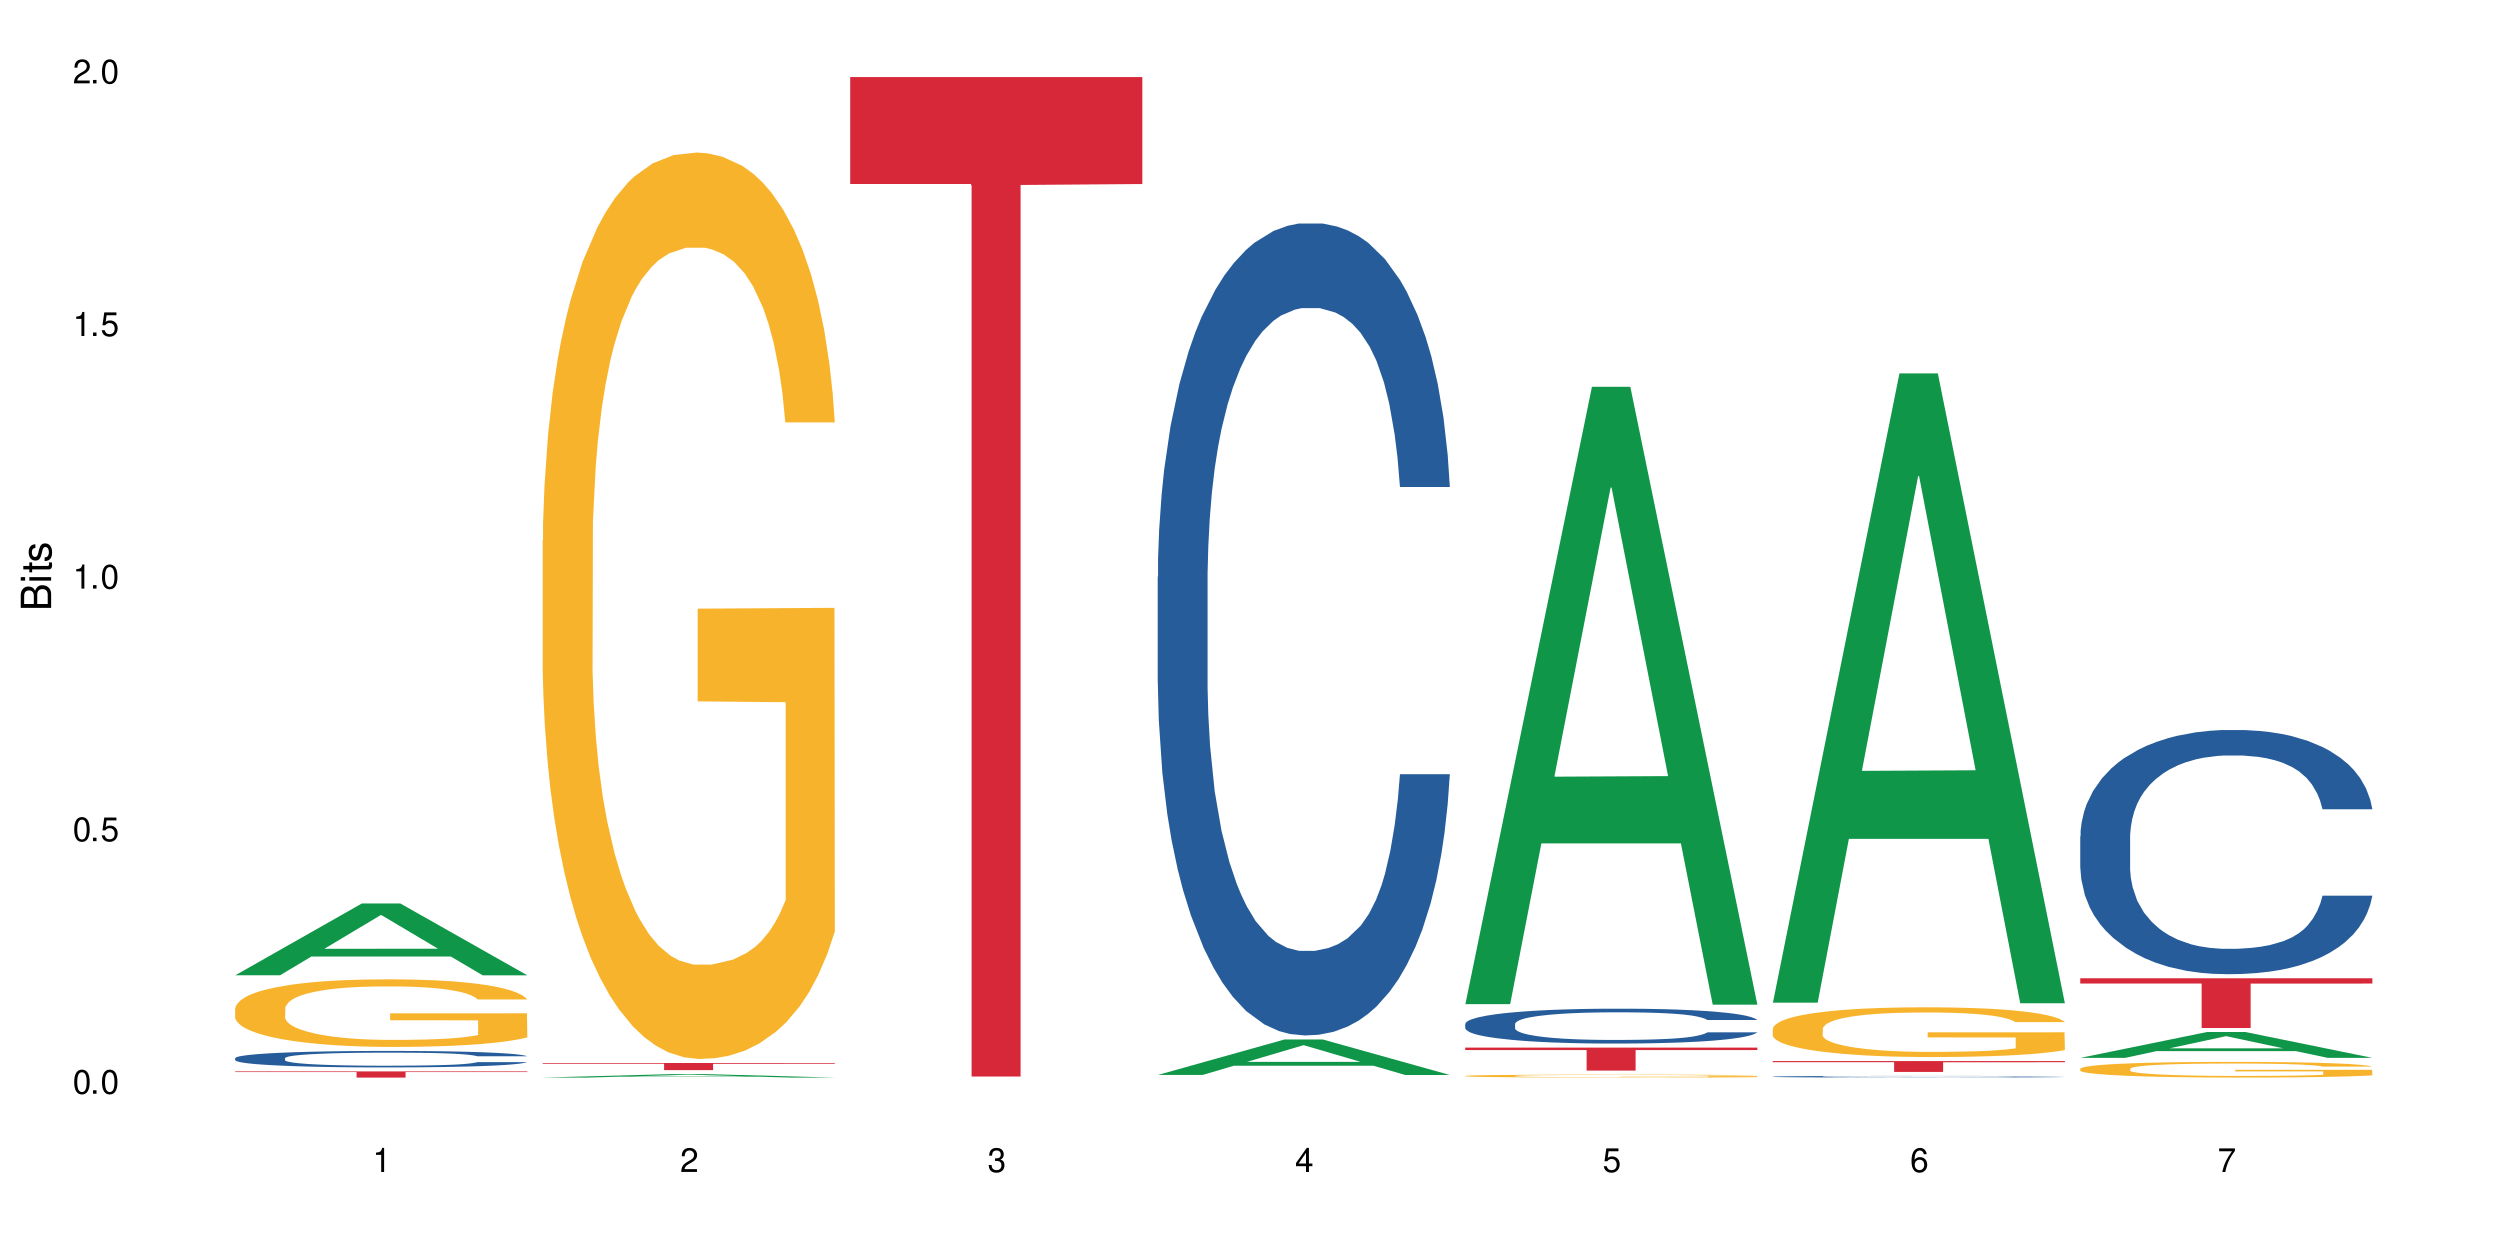 <?xml version="1.0" encoding="UTF-8"?>
<svg xmlns="http://www.w3.org/2000/svg" xmlns:xlink="http://www.w3.org/1999/xlink" width="720" height="360" viewBox="0 0 720 360">
<defs>
<g>
<g id="glyph-0-0">
</g>
<g id="glyph-0-1">
<path d="M 2.641 -6.938 C 2 -6.938 1.422 -6.656 1.078 -6.172 C 0.641 -5.562 0.406 -4.641 0.406 -3.359 C 0.406 -1.016 1.188 0.219 2.641 0.219 C 4.078 0.219 4.859 -1.016 4.859 -3.297 C 4.859 -4.641 4.656 -5.547 4.203 -6.172 C 3.844 -6.656 3.281 -6.938 2.641 -6.938 Z M 2.641 -6.188 C 3.547 -6.188 4 -5.25 4 -3.375 C 4 -1.406 3.562 -0.484 2.625 -0.484 C 1.734 -0.484 1.281 -1.438 1.281 -3.344 C 1.281 -5.25 1.734 -6.188 2.641 -6.188 Z M 2.641 -6.188 "/>
</g>
<g id="glyph-0-2">
<path d="M 1.828 -1 L 0.828 -1 L 0.828 0 L 1.828 0 Z M 1.828 -1 "/>
</g>
<g id="glyph-0-3">
<path d="M 4.562 -6.797 L 1.062 -6.797 L 0.547 -3.094 L 1.328 -3.094 C 1.719 -3.562 2.047 -3.734 2.578 -3.734 C 3.484 -3.734 4.062 -3.109 4.062 -2.094 C 4.062 -1.125 3.484 -0.531 2.578 -0.531 C 1.828 -0.531 1.375 -0.906 1.188 -1.672 L 0.328 -1.672 C 0.453 -1.109 0.547 -0.844 0.75 -0.594 C 1.125 -0.078 1.828 0.219 2.594 0.219 C 3.969 0.219 4.922 -0.781 4.922 -2.219 C 4.922 -3.562 4.031 -4.484 2.719 -4.484 C 2.25 -4.484 1.859 -4.359 1.469 -4.062 L 1.734 -5.969 L 4.562 -5.969 Z M 4.562 -6.797 "/>
</g>
<g id="glyph-0-4">
<path d="M 2.484 -4.938 L 2.484 0 L 3.328 0 L 3.328 -6.938 L 2.766 -6.938 C 2.469 -5.875 2.281 -5.734 0.984 -5.562 L 0.984 -4.938 Z M 2.484 -4.938 "/>
</g>
<g id="glyph-0-5">
<path d="M 4.859 -0.828 L 1.281 -0.828 C 1.359 -1.406 1.672 -1.781 2.5 -2.281 L 3.469 -2.828 C 4.406 -3.344 4.906 -4.062 4.906 -4.906 C 4.906 -5.484 4.672 -6.031 4.266 -6.406 C 3.859 -6.766 3.375 -6.938 2.719 -6.938 C 1.859 -6.938 1.219 -6.625 0.844 -6.031 C 0.609 -5.672 0.5 -5.234 0.484 -4.531 L 1.328 -4.531 C 1.359 -5.016 1.406 -5.281 1.531 -5.516 C 1.75 -5.938 2.188 -6.203 2.703 -6.203 C 3.469 -6.203 4.031 -5.641 4.031 -4.891 C 4.031 -4.344 3.719 -3.859 3.125 -3.516 L 2.234 -3 C 0.812 -2.172 0.406 -1.531 0.328 -0.016 L 4.859 -0.016 Z M 4.859 -0.828 "/>
</g>
<g id="glyph-0-6">
<path d="M 2.125 -3.188 L 2.578 -3.188 C 3.5 -3.188 3.984 -2.766 3.984 -1.922 C 3.984 -1.062 3.469 -0.531 2.594 -0.531 C 1.656 -0.531 1.203 -1 1.156 -2.016 L 0.312 -2.016 C 0.344 -1.453 0.438 -1.094 0.609 -0.781 C 0.953 -0.109 1.625 0.219 2.547 0.219 C 3.953 0.219 4.859 -0.625 4.859 -1.938 C 4.859 -2.828 4.516 -3.297 3.703 -3.594 C 4.344 -3.844 4.656 -4.328 4.656 -5.031 C 4.656 -6.219 3.875 -6.938 2.578 -6.938 C 1.203 -6.938 0.484 -6.172 0.453 -4.703 L 1.297 -4.703 C 1.312 -5.125 1.344 -5.359 1.453 -5.578 C 1.641 -5.969 2.062 -6.203 2.594 -6.203 C 3.344 -6.203 3.797 -5.75 3.797 -5 C 3.797 -4.516 3.609 -4.219 3.25 -4.047 C 3.016 -3.953 2.703 -3.922 2.125 -3.906 Z M 2.125 -3.188 "/>
</g>
<g id="glyph-0-7">
<path d="M 3.141 -1.672 L 3.141 0 L 3.984 0 L 3.984 -1.672 L 4.984 -1.672 L 4.984 -2.438 L 3.984 -2.438 L 3.984 -6.938 L 3.359 -6.938 L 0.266 -2.578 L 0.266 -1.672 Z M 3.141 -2.438 L 1 -2.438 L 3.141 -5.5 Z M 3.141 -2.438 "/>
</g>
<g id="glyph-0-8">
<path d="M 4.781 -5.125 C 4.609 -6.266 3.891 -6.938 2.844 -6.938 C 2.094 -6.938 1.422 -6.578 1.031 -5.953 C 0.594 -5.266 0.406 -4.422 0.406 -3.172 C 0.406 -2 0.578 -1.25 0.984 -0.641 C 1.359 -0.078 1.953 0.219 2.703 0.219 C 3.984 0.219 4.922 -0.75 4.922 -2.094 C 4.922 -3.375 4.062 -4.281 2.844 -4.281 C 2.172 -4.281 1.641 -4.031 1.281 -3.516 C 1.281 -5.234 1.828 -6.188 2.797 -6.188 C 3.391 -6.188 3.797 -5.797 3.938 -5.125 Z M 2.734 -3.531 C 3.547 -3.531 4.062 -2.953 4.062 -2.031 C 4.062 -1.156 3.484 -0.531 2.703 -0.531 C 1.922 -0.531 1.328 -1.188 1.328 -2.078 C 1.328 -2.938 1.906 -3.531 2.734 -3.531 Z M 2.734 -3.531 "/>
</g>
<g id="glyph-0-9">
<path d="M 4.984 -6.797 L 0.438 -6.797 L 0.438 -5.969 L 4.109 -5.969 C 2.5 -3.656 1.828 -2.234 1.328 0 L 2.219 0 C 2.594 -2.172 3.453 -4.047 4.984 -6.094 Z M 4.984 -6.797 "/>
</g>
<g id="glyph-1-0">
</g>
<g id="glyph-1-1">
<path d="M 0 -0.953 L 0 -4.891 C 0 -5.719 -0.234 -6.344 -0.734 -6.797 C -1.188 -7.234 -1.812 -7.469 -2.5 -7.469 C -3.547 -7.469 -4.188 -7 -4.625 -5.875 C -4.984 -6.688 -5.625 -7.094 -6.531 -7.094 C -7.172 -7.094 -7.734 -6.859 -8.141 -6.391 C -8.562 -5.922 -8.75 -5.344 -8.75 -4.5 L -8.75 -0.953 Z M -4.984 -2.062 L -7.766 -2.062 L -7.766 -4.219 C -7.766 -4.844 -7.688 -5.203 -7.453 -5.5 C -7.219 -5.812 -6.859 -5.969 -6.375 -5.969 C -5.891 -5.969 -5.531 -5.812 -5.297 -5.5 C -5.062 -5.203 -4.984 -4.844 -4.984 -4.219 Z M -0.984 -2.062 L -4 -2.062 L -4 -4.781 C -4 -5.766 -3.438 -6.359 -2.484 -6.359 C -1.547 -6.359 -0.984 -5.766 -0.984 -4.781 Z M -0.984 -2.062 "/>
</g>
<g id="glyph-1-2">
<path d="M -6.281 -1.797 L -6.281 -0.797 L 0 -0.797 L 0 -1.797 Z M -8.75 -1.797 L -8.75 -0.797 L -7.484 -0.797 L -7.484 -1.797 Z M -8.75 -1.797 "/>
</g>
<g id="glyph-1-3">
<path d="M -6.281 -3.047 L -6.281 -2.016 L -8.016 -2.016 L -8.016 -1.016 L -6.281 -1.016 L -6.281 -0.172 L -5.469 -0.172 L -5.469 -1.016 L -0.719 -1.016 C -0.078 -1.016 0.281 -1.453 0.281 -2.234 C 0.281 -2.5 0.25 -2.719 0.188 -3.047 L -0.641 -3.047 C -0.609 -2.906 -0.594 -2.766 -0.594 -2.562 C -0.594 -2.141 -0.719 -2.016 -1.156 -2.016 L -5.469 -2.016 L -5.469 -3.047 Z M -6.281 -3.047 "/>
</g>
<g id="glyph-1-4">
<path d="M -4.531 -5.25 C -5.766 -5.25 -6.469 -4.422 -6.469 -2.969 C -6.469 -1.516 -5.719 -0.562 -4.547 -0.562 C -3.562 -0.562 -3.094 -1.062 -2.734 -2.562 L -2.516 -3.484 C -2.344 -4.188 -2.094 -4.469 -1.641 -4.469 C -1.047 -4.469 -0.641 -3.875 -0.641 -3 C -0.641 -2.453 -0.797 -2 -1.062 -1.75 C -1.25 -1.594 -1.422 -1.531 -1.875 -1.469 L -1.875 -0.406 C -0.422 -0.453 0.281 -1.266 0.281 -2.922 C 0.281 -4.5 -0.5 -5.516 -1.719 -5.516 C -2.656 -5.516 -3.172 -4.984 -3.469 -3.734 L -3.703 -2.766 C -3.891 -1.953 -4.156 -1.609 -4.594 -1.609 C -5.188 -1.609 -5.547 -2.125 -5.547 -2.938 C -5.547 -3.75 -5.203 -4.172 -4.531 -4.203 Z M -4.531 -5.25 "/>
</g>
</g>
</defs>
<rect x="-72" y="-36" width="864" height="432" fill="rgb(100%, 100%, 100%)" fill-opacity="1"/>
<path fill-rule="nonzero" fill="rgb(6.275%, 58.824%, 28.235%)" fill-opacity="1" d="M 67.73 280.871 L 67.82 280.852 L 104.227 260.195 L 115.281 260.195 L 151.867 280.891 L 139.012 280.891 L 129.844 275.488 L 89.664 275.488 L 80.676 280.871 L 67.73 280.871 L 93.527 273.254 L 126.156 273.234 L 109.887 263.574 L 109.707 263.555 L 109.527 263.613 L 93.438 273.234 L 93.527 273.254 Z M 67.73 280.871 "/>
<path fill-rule="nonzero" fill="rgb(14.51%, 36.078%, 60%)" fill-opacity="1" d="M 67.73 304.734 L 67.832 304.73 L 67.832 304.629 L 68.141 304.461 L 68.859 304.254 L 69.578 304.113 L 71.426 303.855 L 73.988 303.609 L 76.656 303.418 L 78.605 303.305 L 80.352 303.219 L 84.352 303.059 L 86.918 302.977 L 89.688 302.902 L 93.074 302.828 L 95.535 302.785 L 101.078 302.715 L 105.18 302.684 L 108.363 302.672 L 115.238 302.672 L 119.34 302.691 L 122.316 302.711 L 125.598 302.746 L 128.371 302.785 L 133.191 302.879 L 137.5 303 L 139.449 303.07 L 142.527 303.207 L 144.891 303.336 L 146.531 303.449 L 148.379 303.609 L 150.02 303.805 L 151.25 304.023 L 151.867 304.211 L 137.5 304.211 L 136.785 304.039 L 135.961 303.902 L 134.422 303.727 L 132.883 303.602 L 130.73 303.473 L 128.781 303.391 L 126.113 303.309 L 123.754 303.258 L 121.289 303.219 L 118.93 303.191 L 114.414 303.168 L 109.184 303.168 L 107.234 303.176 L 103.23 303.211 L 101.078 303.238 L 98 303.301 L 95.844 303.355 L 93.281 303.445 L 91.535 303.52 L 89.379 303.629 L 87.84 303.73 L 86.098 303.875 L 85.07 303.98 L 84.148 304.102 L 83.328 304.246 L 82.711 304.398 L 82.301 304.559 L 82.094 304.715 L 82.094 305.387 L 82.301 305.543 L 82.812 305.723 L 84.148 305.988 L 86.098 306.219 L 88.355 306.402 L 90.508 306.531 L 91.742 306.59 L 93.383 306.66 L 95.945 306.746 L 99.641 306.832 L 101.797 306.867 L 105.078 306.902 L 108.465 306.922 L 112.98 306.922 L 116.98 306.902 L 119.648 306.883 L 122.418 306.848 L 126.215 306.773 L 128.574 306.703 L 130.629 306.621 L 132.168 306.539 L 133.191 306.469 L 134.73 306.336 L 135.961 306.188 L 136.887 306.035 L 137.5 305.891 L 151.867 305.891 L 151.25 306.062 L 150.328 306.23 L 149.402 306.355 L 147.969 306.508 L 146.324 306.645 L 143.965 306.797 L 142.016 306.895 L 139.449 307.004 L 137.09 307.086 L 134.527 307.16 L 130.73 307.246 L 128.266 307.289 L 125.598 307.328 L 122.418 307.363 L 118.418 307.395 L 114.109 307.41 L 110.105 307.414 L 105.797 307.406 L 102.617 307.391 L 98.41 307.352 L 93.176 307.273 L 89.379 307.188 L 86.406 307.105 L 83.84 307.02 L 80.969 306.902 L 77.273 306.711 L 75.016 306.566 L 73.477 306.445 L 71.734 306.273 L 70.5 306.121 L 69.066 305.879 L 68.039 305.574 L 67.73 305.336 Z M 67.73 304.734 "/>
<path fill-rule="nonzero" fill="rgb(96.863%, 70.196%, 16.863%)" fill-opacity="1" d="M 67.73 290.387 L 67.832 290.367 L 67.832 290.012 L 68.242 289.215 L 69.27 288.109 L 70.605 287.203 L 72.039 286.492 L 72.965 286.121 L 74.504 285.586 L 75.836 285.195 L 79.223 284.395 L 83.531 283.648 L 85.891 283.328 L 88.559 283.027 L 92.355 282.688 L 94.102 282.562 L 99.438 282.281 L 105.488 282.102 L 112.16 282.047 L 115.238 282.066 L 119.441 282.137 L 125.188 282.332 L 128.473 282.512 L 131.039 282.688 L 133.707 282.918 L 136.988 283.273 L 140.066 283.703 L 142.527 284.129 L 144.992 284.66 L 147.043 285.23 L 148.789 285.852 L 150.328 286.602 L 151.25 287.223 L 151.867 287.844 L 137.605 287.844 L 136.785 287.223 L 135.859 286.742 L 134.32 286.156 L 132.781 285.73 L 131.242 285.391 L 128.371 284.93 L 125.906 284.645 L 122.828 284.395 L 119.855 284.234 L 116.469 284.129 L 114.414 284.094 L 108.977 284.094 L 104.055 284.219 L 101.18 284.359 L 99.129 284.504 L 96.254 284.77 L 94.512 284.98 L 93.484 285.125 L 90.406 285.676 L 88.355 286.172 L 87.227 286.512 L 85.789 287.043 L 84.762 287.523 L 83.633 288.234 L 83.02 288.77 L 82.199 289.977 L 82.094 293.176 L 82.402 293.852 L 83.02 294.582 L 83.84 295.223 L 85.07 295.898 L 86.301 296.414 L 88.457 297.105 L 90.305 297.57 L 91.742 297.871 L 94.512 298.352 L 95.641 298.512 L 98.309 298.832 L 101.078 299.078 L 104.465 299.293 L 107.027 299.398 L 111.133 299.488 L 116.363 299.488 L 122.52 299.383 L 126.422 299.238 L 129.09 299.098 L 130.832 298.973 L 132.988 298.777 L 134.527 298.598 L 135.961 298.402 L 137.707 298.102 L 137.707 293.852 L 112.363 293.836 L 112.363 291.844 L 151.762 291.828 L 151.867 298.777 L 149.711 299.258 L 147.043 299.719 L 144.48 300.074 L 141.812 300.379 L 138.016 300.715 L 134.938 300.93 L 130.215 301.176 L 125.906 301.336 L 121.395 301.445 L 117.391 301.496 L 112.672 301.516 L 108.465 301.48 L 103.949 301.371 L 100.359 301.23 L 97.074 301.055 L 93.793 300.82 L 89.688 300.449 L 87.02 300.145 L 84.25 299.773 L 81.48 299.328 L 79.016 298.848 L 77.375 298.477 L 75.734 298.047 L 73.988 297.516 L 72.348 296.91 L 71.117 296.359 L 69.988 295.738 L 69.168 295.152 L 68.348 294.352 L 67.938 293.711 L 67.73 293.16 Z M 67.73 290.387 "/>
<path fill-rule="nonzero" fill="rgb(83.922%, 15.686%, 22.353%)" fill-opacity="1" d="M 67.73 308.57 L 151.867 308.57 L 151.867 308.762 L 116.801 308.762 L 116.801 310.34 L 102.695 310.34 L 102.695 308.766 L 102.488 308.762 L 67.73 308.762 Z M 67.73 308.57 "/>
<path fill-rule="nonzero" fill="rgb(6.275%, 58.824%, 28.235%)" fill-opacity="1" d="M 156.293 310.34 L 156.383 310.336 L 192.789 309.355 L 203.844 309.355 L 240.43 310.34 L 227.574 310.34 L 218.406 310.082 L 178.227 310.082 L 169.238 310.34 L 156.293 310.34 L 182.094 309.977 L 214.723 309.977 L 198.453 309.516 L 198.273 309.516 L 198.094 309.52 L 182.004 309.977 L 182.094 309.977 Z M 156.293 310.34 "/>
<path fill-rule="nonzero" fill="rgb(96.863%, 70.196%, 16.863%)" fill-opacity="1" d="M 156.293 155.742 L 156.398 155.504 L 156.398 150.738 L 156.809 140.008 L 157.832 125.227 L 159.168 113.066 L 160.605 103.531 L 161.527 98.523 L 163.066 91.371 L 164.398 86.129 L 167.785 75.398 L 172.094 65.387 L 174.457 61.094 L 177.121 57.043 L 180.918 52.512 L 182.664 50.844 L 188 47.027 L 194.051 44.645 L 200.723 43.93 L 203.801 44.168 L 208.008 45.121 L 213.754 47.742 L 217.035 50.129 L 219.602 52.512 L 222.27 55.609 L 225.551 60.379 L 228.629 66.102 L 231.094 71.824 L 233.555 78.977 L 235.605 86.605 L 237.352 94.949 L 238.891 104.961 L 239.812 113.305 L 240.43 121.652 L 226.168 121.652 L 225.348 113.305 L 224.422 106.867 L 222.883 99 L 221.344 93.281 L 219.805 88.75 L 216.934 82.551 L 214.473 78.738 L 211.395 75.398 L 208.418 73.254 L 205.031 71.824 L 202.98 71.348 L 197.543 71.348 L 192.617 73.016 L 189.742 74.922 L 187.691 76.828 L 184.816 80.406 L 183.074 83.266 L 182.047 85.172 L 178.969 92.562 L 176.918 99.238 L 175.789 103.77 L 174.352 110.922 L 173.328 117.359 L 172.199 126.895 L 171.582 134.047 L 170.762 150.258 L 170.66 193.172 L 170.965 202.234 L 171.582 212.008 L 172.402 220.59 L 173.633 229.648 L 174.867 236.562 L 177.02 245.863 L 178.867 252.062 L 180.305 256.113 L 183.074 262.551 L 184.203 264.695 L 186.871 268.988 L 189.641 272.324 L 193.027 275.188 L 195.59 276.617 L 199.695 277.809 L 204.93 277.809 L 211.086 276.379 L 214.984 274.473 L 217.652 272.562 L 219.395 270.895 L 221.551 268.273 L 223.09 265.887 L 224.527 263.266 L 226.27 259.215 L 226.27 202.234 L 200.926 201.996 L 200.926 175.293 L 240.328 175.055 L 240.43 268.273 L 238.273 274.711 L 235.605 280.91 L 233.043 285.676 L 230.375 289.73 L 226.578 294.258 L 223.5 297.121 L 218.781 300.457 L 214.473 302.605 L 209.957 304.035 L 205.953 304.75 L 201.234 304.988 L 197.027 304.512 L 192.512 303.082 L 188.922 301.172 L 185.641 298.789 L 182.355 295.691 L 178.25 290.684 L 175.582 286.629 L 172.812 281.625 L 170.043 275.664 L 167.582 269.227 L 165.938 264.219 L 164.297 258.496 L 162.555 251.344 L 160.91 243.238 L 159.68 235.848 L 158.551 227.504 L 157.73 219.637 L 156.91 208.91 L 156.5 200.324 L 156.293 192.934 Z M 156.293 155.742 "/>
<path fill-rule="nonzero" fill="rgb(83.922%, 15.686%, 22.353%)" fill-opacity="1" d="M 156.293 306.145 L 240.43 306.145 L 240.43 306.363 L 205.363 306.367 L 205.363 308.199 L 191.258 308.199 L 191.258 306.367 L 191.051 306.363 L 156.293 306.363 Z M 156.293 306.145 "/>
<path fill-rule="nonzero" fill="rgb(83.922%, 15.686%, 22.353%)" fill-opacity="1" d="M 244.859 22.188 L 328.992 22.188 L 328.992 53 L 293.93 53.27 L 293.93 310.051 L 279.82 310.051 L 279.82 53.543 L 279.617 53 L 244.859 53 Z M 244.859 22.188 "/>
<path fill-rule="nonzero" fill="rgb(6.275%, 58.824%, 28.235%)" fill-opacity="1" d="M 333.422 309.586 L 333.512 309.578 L 369.914 299.375 L 380.973 299.375 L 417.555 309.598 L 404.703 309.598 L 395.535 306.93 L 355.355 306.93 L 346.363 309.586 L 333.422 309.586 L 359.219 305.824 L 391.848 305.816 L 375.578 301.047 L 375.398 301.035 L 375.219 301.066 L 359.129 305.816 L 359.219 305.824 Z M 333.422 309.586 "/>
<path fill-rule="nonzero" fill="rgb(14.51%, 36.078%, 60%)" fill-opacity="1" d="M 333.422 166.121 L 333.523 165.906 L 333.523 160.777 L 333.832 152.652 L 334.551 142.395 L 335.27 135.34 L 337.113 122.73 L 339.68 110.547 L 342.348 101.141 L 344.297 95.582 L 346.043 91.309 L 350.043 83.398 L 352.609 79.336 L 355.379 75.703 L 358.766 72.07 L 361.227 69.934 L 366.766 66.512 L 370.871 65.016 L 374.051 64.375 L 380.926 64.375 L 385.031 65.23 L 388.008 66.301 L 391.289 68.008 L 394.059 69.934 L 398.883 74.637 L 403.191 80.621 L 405.141 84.039 L 408.219 90.668 L 410.578 97.078 L 412.223 102.637 L 414.066 110.547 L 415.711 120.164 L 416.941 131.066 L 417.555 140.258 L 403.191 140.258 L 402.473 131.707 L 401.652 125.082 L 400.113 116.316 L 398.574 110.117 L 396.422 103.918 L 394.469 99.859 L 391.805 95.797 L 389.441 93.23 L 386.98 91.309 L 384.621 90.023 L 380.105 88.742 L 374.875 88.742 L 372.922 89.172 L 368.922 90.879 L 366.766 92.375 L 363.688 95.367 L 361.535 98.148 L 358.969 102.422 L 357.227 106.055 L 355.07 111.613 L 353.531 116.531 L 351.789 123.586 L 350.762 128.93 L 349.836 134.914 L 349.016 141.965 L 348.402 149.449 L 347.992 157.355 L 347.785 165.051 L 347.785 198.184 L 347.992 205.879 L 348.504 214.855 L 349.836 227.895 L 351.789 239.223 L 354.043 248.199 L 356.199 254.613 L 357.43 257.605 L 359.07 261.027 L 361.637 265.301 L 365.332 269.574 L 367.484 271.285 L 370.77 272.996 L 374.156 273.852 L 378.668 273.852 L 382.672 272.996 L 385.34 271.926 L 388.109 270.215 L 391.906 266.582 L 394.266 263.164 L 396.316 259.102 L 397.855 255.039 L 398.883 251.621 L 400.422 244.996 L 401.652 237.727 L 402.578 230.246 L 403.191 222.977 L 417.555 222.977 L 416.941 231.527 L 416.016 239.863 L 415.094 246.062 L 413.656 253.543 L 412.016 260.172 L 409.656 267.652 L 407.707 272.566 L 405.141 277.91 L 402.781 281.973 L 400.215 285.605 L 396.422 289.883 L 393.957 292.02 L 391.289 293.941 L 388.109 295.652 L 384.109 297.148 L 379.797 298.004 L 375.797 298.219 L 371.488 297.789 L 368.305 296.934 L 364.102 295.012 L 358.867 291.164 L 355.07 287.102 L 352.094 283.043 L 349.531 278.766 L 346.656 272.996 L 342.965 263.59 L 340.707 256.324 L 339.168 250.34 L 337.422 242 L 336.191 234.52 L 334.754 222.551 L 333.73 207.375 L 333.422 195.617 Z M 333.422 166.121 "/>
<path fill-rule="nonzero" fill="rgb(6.275%, 58.824%, 28.235%)" fill-opacity="1" d="M 421.984 289.184 L 422.074 289.016 L 458.48 111.398 L 469.535 111.398 L 506.121 289.352 L 493.266 289.352 L 484.098 242.898 L 443.918 242.898 L 434.93 289.184 L 421.984 289.184 L 447.781 223.684 L 480.41 223.516 L 464.141 140.473 L 463.961 140.305 L 463.781 140.805 L 447.691 223.516 L 447.781 223.684 Z M 421.984 289.184 "/>
<path fill-rule="nonzero" fill="rgb(14.51%, 36.078%, 60%)" fill-opacity="1" d="M 421.984 294.875 L 422.086 294.863 L 422.086 294.645 L 422.395 294.297 L 423.113 293.855 L 423.832 293.555 L 425.68 293.012 L 428.242 292.488 L 430.91 292.086 L 432.859 291.848 L 434.605 291.664 L 438.605 291.324 L 441.172 291.148 L 443.941 290.992 L 447.328 290.836 L 449.789 290.746 L 455.332 290.598 L 459.434 290.535 L 462.617 290.508 L 469.488 290.508 L 473.594 290.543 L 476.57 290.59 L 479.852 290.664 L 482.625 290.746 L 487.445 290.949 L 491.754 291.203 L 493.703 291.352 L 496.781 291.637 L 499.145 291.91 L 500.785 292.148 L 502.633 292.488 L 504.273 292.902 L 505.504 293.371 L 506.121 293.766 L 491.754 293.766 L 491.035 293.398 L 490.215 293.113 L 488.676 292.738 L 487.137 292.469 L 484.984 292.203 L 483.035 292.031 L 480.367 291.855 L 478.008 291.746 L 475.543 291.664 L 473.184 291.609 L 468.668 291.555 L 463.438 291.555 L 461.488 291.57 L 457.484 291.645 L 455.332 291.707 L 452.254 291.836 L 450.098 291.957 L 447.531 292.141 L 445.789 292.297 L 443.633 292.535 L 442.094 292.746 L 440.352 293.047 L 439.324 293.277 L 438.402 293.535 L 437.582 293.836 L 436.965 294.16 L 436.555 294.496 L 436.348 294.828 L 436.348 296.25 L 436.555 296.582 L 437.066 296.965 L 438.402 297.527 L 440.352 298.012 L 442.609 298.398 L 444.762 298.672 L 445.992 298.801 L 447.637 298.949 L 450.199 299.133 L 453.895 299.316 L 456.051 299.387 L 459.332 299.461 L 462.719 299.5 L 467.234 299.5 L 471.234 299.461 L 473.902 299.414 L 476.672 299.344 L 480.469 299.188 L 482.828 299.039 L 484.879 298.863 L 486.418 298.691 L 487.445 298.543 L 488.984 298.258 L 490.215 297.949 L 491.141 297.625 L 491.754 297.316 L 506.121 297.316 L 505.504 297.68 L 504.582 298.039 L 503.656 298.305 L 502.223 298.625 L 500.578 298.91 L 498.219 299.23 L 496.27 299.441 L 493.703 299.672 L 491.344 299.848 L 488.781 300.004 L 484.984 300.188 L 482.52 300.277 L 479.852 300.359 L 476.672 300.434 L 472.672 300.5 L 468.363 300.535 L 464.359 300.543 L 460.051 300.527 L 456.871 300.488 L 452.664 300.406 L 447.43 300.242 L 443.633 300.066 L 440.66 299.895 L 438.094 299.711 L 435.219 299.461 L 431.527 299.059 L 429.27 298.746 L 427.73 298.488 L 425.984 298.133 L 424.754 297.809 L 423.32 297.297 L 422.293 296.645 L 421.984 296.141 Z M 421.984 294.875 "/>
<path fill-rule="nonzero" fill="rgb(96.863%, 70.196%, 16.863%)" fill-opacity="1" d="M 421.984 309.859 L 422.086 309.855 L 422.086 309.84 L 422.496 309.809 L 423.523 309.758 L 424.859 309.719 L 426.293 309.691 L 427.219 309.672 L 428.758 309.648 L 430.09 309.633 L 433.477 309.598 L 437.785 309.566 L 440.145 309.551 L 442.812 309.539 L 446.609 309.523 L 448.355 309.52 L 453.688 309.508 L 459.742 309.5 L 466.41 309.496 L 469.488 309.5 L 473.695 309.5 L 479.441 309.508 L 482.727 309.516 L 485.293 309.523 L 487.957 309.535 L 491.242 309.551 L 494.32 309.57 L 496.781 309.586 L 499.246 309.609 L 501.297 309.637 L 503.043 309.66 L 504.582 309.695 L 505.504 309.723 L 506.121 309.746 L 491.859 309.746 L 491.035 309.723 L 490.113 309.699 L 488.574 309.676 L 487.035 309.656 L 485.496 309.641 L 482.625 309.621 L 480.16 309.609 L 477.082 309.598 L 474.105 309.594 L 470.723 309.586 L 463.23 309.586 L 458.305 309.59 L 455.434 309.598 L 453.383 309.602 L 450.508 309.613 L 448.766 309.625 L 447.738 309.629 L 444.66 309.652 L 442.609 309.676 L 441.48 309.691 L 440.043 309.715 L 439.016 309.734 L 437.887 309.766 L 437.273 309.789 L 436.453 309.84 L 436.348 309.98 L 436.656 310.008 L 437.273 310.039 L 438.094 310.066 L 439.324 310.098 L 440.555 310.117 L 442.711 310.148 L 444.559 310.168 L 445.992 310.18 L 448.766 310.203 L 449.895 310.211 L 452.562 310.223 L 455.332 310.234 L 458.715 310.242 L 461.281 310.246 L 465.387 310.25 L 470.617 310.25 L 476.773 310.246 L 480.676 310.242 L 483.34 310.234 L 485.086 310.23 L 487.242 310.219 L 488.781 310.215 L 490.215 310.203 L 491.961 310.191 L 491.961 310.008 L 466.617 310.008 L 466.617 309.922 L 506.016 309.922 L 506.121 310.219 L 503.965 310.242 L 501.297 310.262 L 498.73 310.277 L 496.066 310.289 L 492.27 310.305 L 489.191 310.312 L 484.469 310.324 L 480.16 310.332 L 475.645 310.336 L 471.645 310.34 L 466.926 310.34 L 462.719 310.336 L 458.203 310.332 L 454.613 310.328 L 451.328 310.32 L 448.047 310.309 L 443.941 310.293 L 441.273 310.281 L 438.504 310.266 L 435.734 310.246 L 433.27 310.223 L 431.629 310.207 L 429.988 310.188 L 428.242 310.168 L 426.602 310.141 L 425.371 310.117 L 424.242 310.09 L 423.422 310.062 L 422.602 310.027 L 422.191 310 L 421.984 309.977 Z M 421.984 309.859 "/>
<path fill-rule="nonzero" fill="rgb(83.922%, 15.686%, 22.353%)" fill-opacity="1" d="M 421.984 301.703 L 506.121 301.703 L 506.121 302.41 L 471.055 302.418 L 471.055 308.34 L 456.945 308.34 L 456.945 302.426 L 456.742 302.41 L 421.984 302.41 Z M 421.984 301.703 "/>
<path fill-rule="nonzero" fill="rgb(6.275%, 58.824%, 28.235%)" fill-opacity="1" d="M 510.547 288.773 L 510.637 288.605 L 547.043 107.543 L 558.098 107.543 L 594.684 288.945 L 581.828 288.945 L 572.66 241.594 L 532.48 241.594 L 523.492 288.773 L 510.547 288.773 L 536.348 222.008 L 568.977 221.836 L 552.707 137.184 L 552.527 137.012 L 552.348 137.523 L 536.258 221.836 L 536.348 222.008 Z M 510.547 288.773 "/>
<path fill-rule="nonzero" fill="rgb(14.51%, 36.078%, 60%)" fill-opacity="1" d="M 510.547 310.07 L 510.652 310.07 L 510.652 310.062 L 510.957 310.043 L 511.676 310.023 L 512.395 310.012 L 514.242 309.984 L 516.809 309.961 L 519.473 309.941 L 521.426 309.93 L 523.168 309.922 L 527.168 309.906 L 529.734 309.898 L 532.504 309.891 L 535.891 309.883 L 538.355 309.879 L 543.895 309.871 L 548 309.867 L 562.156 309.867 L 565.133 309.871 L 568.418 309.875 L 571.188 309.879 L 576.008 309.887 L 580.32 309.898 L 582.27 309.906 L 585.348 309.918 L 587.707 309.934 L 589.348 309.945 L 591.195 309.961 L 592.836 309.98 L 594.066 310 L 594.684 310.02 L 580.32 310.02 L 579.602 310.004 L 578.781 309.988 L 575.703 309.957 L 573.547 309.945 L 571.598 309.938 L 568.93 309.93 L 566.57 309.926 L 564.105 309.922 L 561.746 309.918 L 557.234 309.914 L 552 309.914 L 550.051 309.918 L 546.051 309.918 L 543.895 309.922 L 540.816 309.93 L 538.66 309.934 L 536.098 309.941 L 534.352 309.949 L 532.199 309.961 L 530.66 309.973 L 528.914 309.984 L 527.887 309.996 L 526.965 310.008 L 526.145 310.023 L 525.527 310.039 L 525.117 310.055 L 524.914 310.07 L 524.914 310.137 L 525.117 310.152 L 525.629 310.172 L 526.965 310.195 L 528.914 310.219 L 531.172 310.238 L 533.324 310.25 L 534.559 310.258 L 536.199 310.266 L 538.766 310.273 L 542.457 310.281 L 544.613 310.285 L 547.895 310.289 L 559.797 310.289 L 562.465 310.285 L 565.234 310.281 L 569.031 310.273 L 571.391 310.27 L 573.445 310.262 L 574.984 310.25 L 576.008 310.246 L 577.547 310.23 L 578.781 310.215 L 579.703 310.203 L 580.32 310.188 L 594.684 310.188 L 594.066 310.203 L 593.145 310.223 L 592.223 310.234 L 590.785 310.25 L 589.145 310.262 L 586.781 310.277 L 584.832 310.289 L 582.27 310.297 L 579.91 310.305 L 577.344 310.312 L 573.547 310.32 L 571.086 310.328 L 568.418 310.332 L 565.234 310.332 L 561.234 310.336 L 556.926 310.34 L 548.613 310.34 L 545.434 310.336 L 541.227 310.332 L 535.992 310.324 L 532.199 310.316 L 529.223 310.309 L 526.656 310.301 L 523.785 310.289 L 520.09 310.27 L 517.832 310.254 L 516.293 310.242 L 514.551 310.227 L 513.316 310.211 L 511.883 310.188 L 510.855 310.156 L 510.547 310.133 Z M 510.547 310.07 "/>
<path fill-rule="nonzero" fill="rgb(96.863%, 70.196%, 16.863%)" fill-opacity="1" d="M 510.547 296.238 L 510.652 296.227 L 510.652 295.965 L 511.062 295.375 L 512.086 294.566 L 513.422 293.898 L 514.855 293.375 L 515.781 293.098 L 517.32 292.707 L 518.652 292.418 L 522.039 291.828 L 526.348 291.281 L 528.707 291.043 L 531.375 290.824 L 535.172 290.574 L 536.918 290.48 L 542.254 290.273 L 548.305 290.141 L 554.977 290.102 L 558.055 290.117 L 562.262 290.168 L 568.008 290.312 L 571.289 290.441 L 573.855 290.574 L 576.523 290.742 L 579.805 291.004 L 582.883 291.32 L 585.348 291.633 L 587.809 292.027 L 589.859 292.445 L 591.605 292.902 L 593.145 293.453 L 594.066 293.91 L 594.684 294.367 L 580.422 294.367 L 579.602 293.91 L 578.676 293.559 L 577.137 293.125 L 575.598 292.812 L 574.059 292.562 L 571.188 292.223 L 568.723 292.012 L 565.645 291.828 L 562.672 291.711 L 559.285 291.633 L 557.234 291.609 L 551.793 291.609 L 546.871 291.699 L 543.996 291.805 L 541.945 291.91 L 539.07 292.105 L 537.328 292.262 L 536.301 292.367 L 533.223 292.773 L 531.172 293.137 L 530.043 293.387 L 528.605 293.781 L 527.582 294.133 L 526.453 294.656 L 525.836 295.047 L 525.016 295.938 L 524.914 298.293 L 525.219 298.789 L 525.836 299.328 L 526.656 299.797 L 527.887 300.297 L 529.121 300.676 L 531.273 301.184 L 533.121 301.527 L 534.559 301.746 L 537.328 302.102 L 538.457 302.219 L 541.125 302.453 L 543.895 302.637 L 547.281 302.793 L 549.844 302.875 L 553.949 302.938 L 559.184 302.938 L 565.34 302.859 L 569.238 302.754 L 571.906 302.652 L 573.648 302.559 L 575.805 302.414 L 577.344 302.285 L 578.781 302.141 L 580.523 301.918 L 580.523 298.789 L 555.18 298.777 L 555.18 297.312 L 594.582 297.301 L 594.684 302.414 L 592.527 302.77 L 589.859 303.109 L 587.297 303.371 L 584.629 303.594 L 580.832 303.84 L 577.754 304 L 573.035 304.184 L 568.723 304.301 L 564.211 304.379 L 560.207 304.418 L 555.488 304.43 L 551.281 304.402 L 546.766 304.324 L 543.176 304.223 L 539.895 304.09 L 536.609 303.922 L 532.504 303.645 L 529.836 303.422 L 527.066 303.148 L 524.297 302.82 L 521.836 302.469 L 520.191 302.191 L 518.551 301.879 L 516.809 301.488 L 515.164 301.043 L 513.934 300.637 L 512.805 300.18 L 511.984 299.746 L 511.164 299.156 L 510.754 298.688 L 510.547 298.281 Z M 510.547 296.238 "/>
<path fill-rule="nonzero" fill="rgb(83.922%, 15.686%, 22.353%)" fill-opacity="1" d="M 510.547 305.586 L 594.684 305.586 L 594.684 305.922 L 559.617 305.926 L 559.617 308.711 L 545.512 308.711 L 545.512 305.926 L 545.305 305.922 L 510.547 305.922 Z M 510.547 305.586 "/>
<path fill-rule="nonzero" fill="rgb(6.275%, 58.824%, 28.235%)" fill-opacity="1" d="M 599.113 304.664 L 599.203 304.656 L 635.605 297.223 L 646.664 297.223 L 683.246 304.668 L 670.395 304.668 L 661.223 302.727 L 621.043 302.727 L 612.055 304.664 L 599.113 304.664 L 624.91 301.922 L 657.539 301.914 L 641.27 298.438 L 641.09 298.434 L 640.91 298.453 L 624.82 301.914 L 624.91 301.922 Z M 599.113 304.664 "/>
<path fill-rule="nonzero" fill="rgb(14.51%, 36.078%, 60%)" fill-opacity="1" d="M 599.113 240.855 L 599.215 240.789 L 599.215 239.246 L 599.523 236.805 L 600.238 233.719 L 600.957 231.598 L 602.805 227.809 L 605.371 224.145 L 608.039 221.316 L 609.988 219.645 L 611.73 218.359 L 615.734 215.98 L 618.297 214.758 L 621.07 213.668 L 624.453 212.574 L 626.918 211.93 L 632.457 210.902 L 636.562 210.453 L 639.742 210.262 L 646.617 210.262 L 650.723 210.516 L 653.695 210.84 L 656.98 211.352 L 659.75 211.93 L 664.574 213.344 L 668.883 215.145 L 670.832 216.172 L 673.91 218.164 L 676.27 220.094 L 677.91 221.766 L 679.758 224.145 L 681.398 227.035 L 682.633 230.312 L 683.246 233.078 L 668.883 233.078 L 668.164 230.508 L 667.344 228.512 L 665.805 225.879 L 664.266 224.016 L 662.109 222.152 L 660.16 220.93 L 657.492 219.707 L 655.133 218.938 L 652.672 218.359 L 650.312 217.973 L 645.797 217.586 L 640.562 217.586 L 638.613 217.715 L 634.613 218.23 L 632.457 218.68 L 629.379 219.578 L 627.227 220.414 L 624.66 221.699 L 622.914 222.793 L 620.762 224.465 L 619.223 225.941 L 617.477 228.062 L 616.453 229.672 L 615.527 231.469 L 614.707 233.59 L 614.09 235.84 L 613.68 238.219 L 613.477 240.531 L 613.477 250.496 L 613.68 252.809 L 614.195 255.508 L 615.527 259.43 L 617.477 262.836 L 619.734 265.535 L 621.891 267.465 L 623.121 268.363 L 624.762 269.391 L 627.328 270.676 L 631.02 271.961 L 633.176 272.477 L 636.461 272.992 L 639.844 273.25 L 644.359 273.25 L 648.359 272.992 L 651.027 272.668 L 653.801 272.156 L 657.594 271.062 L 659.957 270.035 L 662.008 268.812 L 663.547 267.594 L 664.574 266.562 L 666.113 264.57 L 667.344 262.387 L 668.266 260.137 L 668.883 257.949 L 683.246 257.949 L 682.633 260.523 L 681.707 263.027 L 680.785 264.895 L 679.348 267.141 L 677.707 269.137 L 675.348 271.383 L 673.398 272.863 L 670.832 274.469 L 668.473 275.691 L 665.906 276.785 L 662.109 278.07 L 659.648 278.711 L 656.98 279.289 L 653.801 279.805 L 649.797 280.254 L 645.488 280.512 L 641.488 280.574 L 637.176 280.445 L 633.996 280.191 L 629.789 279.613 L 624.559 278.453 L 620.762 277.234 L 617.785 276.012 L 615.219 274.727 L 612.348 272.992 L 608.652 270.164 L 606.395 267.977 L 604.855 266.18 L 603.113 263.672 L 601.883 261.422 L 600.445 257.824 L 599.418 253.258 L 599.113 249.723 Z M 599.113 240.855 "/>
<path fill-rule="nonzero" fill="rgb(96.863%, 70.196%, 16.863%)" fill-opacity="1" d="M 599.113 307.758 L 599.215 307.754 L 599.215 307.672 L 599.625 307.488 L 600.652 307.23 L 601.984 307.023 L 603.422 306.855 L 604.344 306.77 L 605.883 306.648 L 607.219 306.555 L 610.602 306.371 L 614.914 306.199 L 617.273 306.125 L 619.941 306.055 L 623.738 305.977 L 625.48 305.945 L 630.816 305.879 L 636.871 305.84 L 643.539 305.828 L 646.617 305.832 L 650.824 305.848 L 656.57 305.895 L 659.852 305.934 L 662.418 305.977 L 665.086 306.027 L 668.367 306.113 L 671.445 306.211 L 673.91 306.309 L 676.371 306.434 L 678.426 306.566 L 680.168 306.707 L 681.707 306.883 L 682.633 307.027 L 683.246 307.172 L 668.984 307.172 L 668.164 307.027 L 667.242 306.914 L 665.703 306.777 L 664.164 306.68 L 662.625 306.602 L 659.75 306.496 L 657.289 306.43 L 654.211 306.371 L 651.234 306.332 L 647.848 306.309 L 645.797 306.301 L 640.359 306.301 L 635.434 306.328 L 632.559 306.363 L 630.508 306.395 L 627.637 306.457 L 625.891 306.508 L 624.863 306.539 L 621.785 306.668 L 619.734 306.781 L 618.605 306.863 L 617.168 306.984 L 616.145 307.098 L 615.016 307.262 L 614.398 307.383 L 613.578 307.664 L 613.477 308.406 L 613.785 308.562 L 614.398 308.73 L 615.219 308.879 L 616.453 309.035 L 617.684 309.156 L 619.836 309.316 L 621.684 309.426 L 623.121 309.496 L 625.891 309.605 L 627.02 309.645 L 629.688 309.719 L 632.457 309.773 L 635.844 309.824 L 638.41 309.848 L 642.512 309.871 L 647.746 309.871 L 653.902 309.844 L 657.801 309.812 L 660.469 309.777 L 662.211 309.75 L 664.367 309.703 L 665.906 309.664 L 667.344 309.617 L 669.086 309.547 L 669.086 308.562 L 643.742 308.559 L 643.742 308.098 L 683.145 308.094 L 683.246 309.703 L 681.094 309.816 L 678.426 309.922 L 675.859 310.004 L 673.191 310.074 L 669.395 310.152 L 666.316 310.203 L 661.598 310.262 L 657.289 310.297 L 652.773 310.324 L 648.773 310.336 L 644.051 310.34 L 639.844 310.332 L 635.332 310.305 L 631.738 310.273 L 628.457 310.23 L 625.172 310.18 L 621.07 310.094 L 618.402 310.023 L 615.629 309.934 L 612.859 309.832 L 610.398 309.723 L 608.758 309.633 L 607.113 309.535 L 605.371 309.41 L 603.73 309.273 L 602.496 309.145 L 601.367 309 L 600.547 308.863 L 599.727 308.68 L 599.316 308.531 L 599.113 308.402 Z M 599.113 307.758 "/>
<path fill-rule="nonzero" fill="rgb(83.922%, 15.686%, 22.353%)" fill-opacity="1" d="M 599.113 281.734 L 683.246 281.734 L 683.246 283.266 L 648.184 283.281 L 648.184 296.066 L 634.074 296.066 L 634.074 283.293 L 633.871 283.266 L 599.113 283.266 Z M 599.113 281.734 "/>
<g fill="rgb(0%, 0%, 0%)" fill-opacity="1">
<use xlink:href="#glyph-0-1" x="20.965" y="314.993"/>
<use xlink:href="#glyph-0-2" x="25.965" y="314.993"/>
<use xlink:href="#glyph-0-1" x="28.965" y="314.993"/>
</g>
<g fill="rgb(0%, 0%, 0%)" fill-opacity="1">
<use xlink:href="#glyph-0-1" x="20.965" y="242.251"/>
<use xlink:href="#glyph-0-2" x="25.965" y="242.251"/>
<use xlink:href="#glyph-0-3" x="28.965" y="242.251"/>
</g>
<g fill="rgb(0%, 0%, 0%)" fill-opacity="1">
<use xlink:href="#glyph-0-4" x="20.965" y="169.509"/>
<use xlink:href="#glyph-0-2" x="25.965" y="169.509"/>
<use xlink:href="#glyph-0-1" x="28.965" y="169.509"/>
</g>
<g fill="rgb(0%, 0%, 0%)" fill-opacity="1">
<use xlink:href="#glyph-0-4" x="20.965" y="96.767"/>
<use xlink:href="#glyph-0-2" x="25.965" y="96.767"/>
<use xlink:href="#glyph-0-3" x="28.965" y="96.767"/>
</g>
<g fill="rgb(0%, 0%, 0%)" fill-opacity="1">
<use xlink:href="#glyph-0-5" x="20.965" y="24.024"/>
<use xlink:href="#glyph-0-2" x="25.965" y="24.024"/>
<use xlink:href="#glyph-0-1" x="28.965" y="24.024"/>
</g>
<g fill="rgb(0%, 0%, 0%)" fill-opacity="1">
<use xlink:href="#glyph-0-4" x="107.297" y="337.532"/>
</g>
<g fill="rgb(0%, 0%, 0%)" fill-opacity="1">
<use xlink:href="#glyph-0-5" x="195.863" y="337.532"/>
</g>
<g fill="rgb(0%, 0%, 0%)" fill-opacity="1">
<use xlink:href="#glyph-0-6" x="284.426" y="337.532"/>
</g>
<g fill="rgb(0%, 0%, 0%)" fill-opacity="1">
<use xlink:href="#glyph-0-7" x="372.988" y="337.532"/>
</g>
<g fill="rgb(0%, 0%, 0%)" fill-opacity="1">
<use xlink:href="#glyph-0-3" x="461.551" y="337.532"/>
</g>
<g fill="rgb(0%, 0%, 0%)" fill-opacity="1">
<use xlink:href="#glyph-0-8" x="550.117" y="337.532"/>
</g>
<g fill="rgb(0%, 0%, 0%)" fill-opacity="1">
<use xlink:href="#glyph-0-9" x="638.68" y="337.532"/>
</g>
<g fill="rgb(0%, 0%, 0%)" fill-opacity="1">
<use xlink:href="#glyph-1-1" x="14.725" y="176.012"/>
<use xlink:href="#glyph-1-2" x="14.725" y="168.012"/>
<use xlink:href="#glyph-1-3" x="14.725" y="165.012"/>
<use xlink:href="#glyph-1-4" x="14.725" y="162.012"/>
</g>
</svg>
